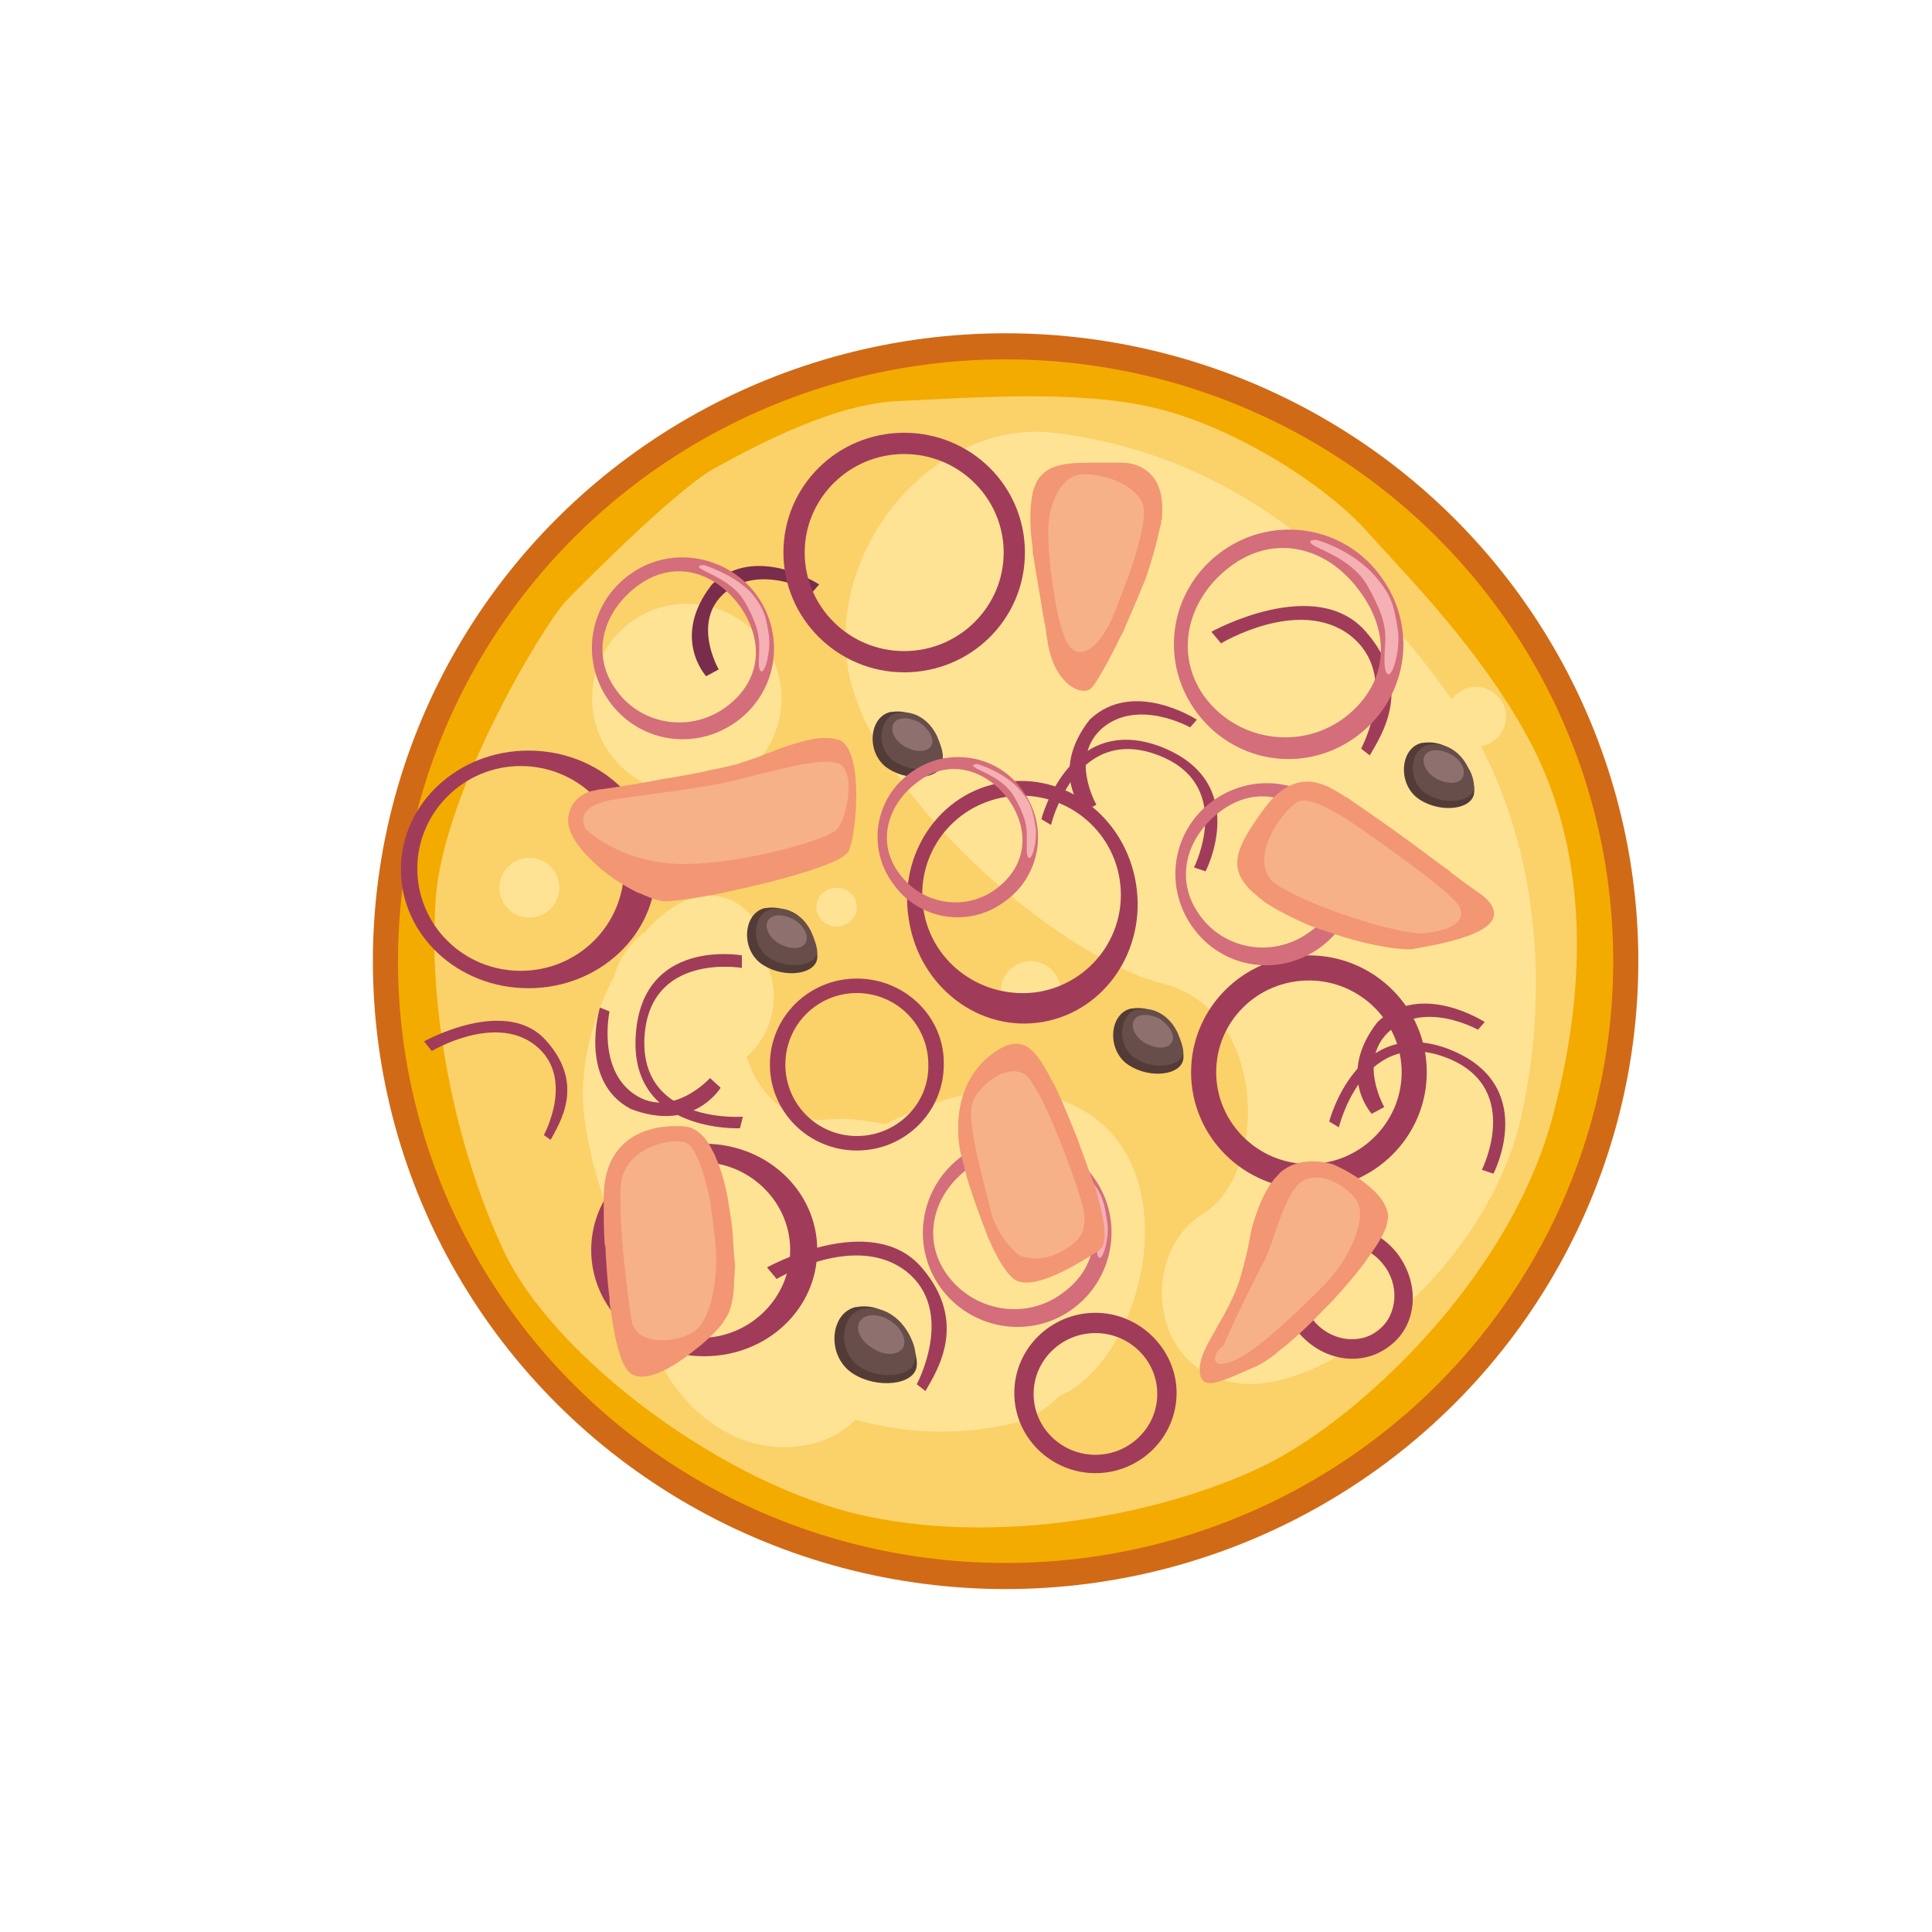 <?xml version="1.0" encoding="utf-8"?>
<!-- Generator: Adobe Illustrator 28.0.0, SVG Export Plug-In . SVG Version: 6.00 Build 0)  -->
<svg version="1.1" xmlns="http://www.w3.org/2000/svg" xmlns:xlink="http://www.w3.org/1999/xlink" x="0px" y="0px"
	 viewBox="0 0 200 200" style="enable-background:new 0 0 200 200;" xml:space="preserve">
<style type="text/css">
	.st0{display:none;}
	.st1{display:inline;fill:#00798F;}
	.st2{display:inline;}
	.st3{fill:#7C7B7C;}
	.st4{opacity:0.5;fill:#535352;enable-background:new    ;}
	.st5{fill:#CFCCCB;}
	.st6{fill:#99C31C;}
	.st7{opacity:0.5;fill:#4F4D4D;enable-background:new    ;}
	.st8{fill:#00863B;}
	.st9{fill:#F07E27;}
	.st10{fill:#FAB31F;}
	.st11{fill:#E40522;}
	.st12{fill:#E73436;}
	.st13{fill:#E8E7E7;}
	.st14{fill:#7AB929;}
	.st15{fill:#98C4EB;}
	.st16{fill:#FDC758;}
	.st17{fill:#FFFFFF;}
	.st18{fill:#E40520;}
	.st19{fill:#E5E6E7;}
	.st20{fill:#26A3DD;}
	.st21{fill:#535352;}
	.st22{fill:#208CBE;}
	.st23{fill:#E6E7E9;}
	.st24{fill:#343434;}
	.st25{fill:#00B0E6;}
	.st26{opacity:0.2;fill:#686A6A;}
	.st27{fill:#FFFFFF;enable-background:new    ;}
	.st28{enable-background:new    ;}
	.st29{fill:#E3E3E2;}
	.st30{fill:#CB1526;}
	.st31{fill:#D97228;}
	.st32{fill:#FBD65A;}
	.st33{fill:#BA5C17;}
	.st34{fill:#E49234;}
	.st35{fill:#F8AD51;}
	.st36{fill:#46AC34;}
	.st37{fill:#D27224;}
	.st38{fill:#D6B02E;}
	.st39{fill:#F2E9DE;}
	.st40{fill:#FFDD69;}
	.st41{fill:#FFDC64;}
	.st42{fill:#E4C357;}
	.st43{fill:#CEA616;}
	.st44{fill:#CEA612;}
	.st45{opacity:0.6;fill:#4DAD33;}
	.st46{opacity:0.6;fill:#BA5E19;}
	.st47{opacity:0.6;fill:#ECE0D4;}
	.st48{opacity:0.6;fill:#E49439;}
	.st49{opacity:0.6;fill:#E5C55B;}
	.st50{fill:#FFE17E;}
	.st51{fill:#FFEFB7;}
	.st52{opacity:0.55;fill:#FFFFFF;}
	.st53{opacity:0.7;fill:#F2E1BA;}
	.st54{fill:url(#SVGID_1_);}
	.st55{opacity:0.3;fill:#D76E11;}
	.st56{fill:#D3121D;}
	.st57{opacity:0.9;fill:#FBB900;}
	.st58{fill:url(#SVGID_00000041998719144149532670000001433910581275415467_);}
	.st59{fill:url(#SVGID_00000127766056079440761890000014219195344710497467_);}
	.st60{fill:#FED78C;}
	.st61{fill:url(#SVGID_00000018928413712685727770000016910769529740975027_);}
	.st62{fill:url(#SVGID_00000090269696387459916330000000977544700572224439_);}
	.st63{fill:url(#SVGID_00000159452267903992874990000014312622723025513885_);}
	.st64{fill:#E19119;}
	.st65{fill:#FAC13F;}
	.st66{fill:#A93F19;}
	.st67{fill:#CA4417;}
	.st68{fill:#FECF5E;}
	.st69{fill:#E45512;}
	.st70{fill:none;stroke:#494444;stroke-width:1.385;stroke-miterlimit:10;}
	.st71{fill:#FCECC8;}
	.st72{fill:#FFF4C1;}
	.st73{fill:#AF3233;}
	.st74{fill:#D55156;}
	.st75{fill:#DC645D;}
	.st76{fill:#F6C6AC;}
	.st77{fill:#D96C33;}
	.st78{fill:#CD511D;}
	.st79{fill:#F8B580;}
	.st80{fill:#973C17;}
	.st81{fill:#F8E8AF;}
	.st82{fill:#FEF8C5;}
	.st83{fill:#75912C;}
	.st84{fill:none;stroke:#494444;stroke-width:1.341;stroke-miterlimit:10;}
	.st85{fill:#86A22E;}
	.st86{fill:#516B28;}
	.st87{fill:#FFE28F;}
	.st88{fill:#FFE99A;}
	.st89{fill:#FED672;}
	.st90{fill:#A89620;}
	.st91{opacity:0.61;fill:#C57721;}
	.st92{fill:#D492B0;}
	.st93{fill:#EEC3CE;}
	.st94{fill:#D4412D;}
	.st95{fill:#EB6556;}
	.st96{fill:#759D42;}
	.st97{fill:#5D822D;}
	.st98{fill:#445C26;}
	.st99{fill:#D8C877;}
	.st100{fill:#EAE9E1;}
	.st101{fill:#998A75;}
	.st102{fill:#F8BB9B;}
	.st103{fill:#7BB929;}
	.st104{fill:#F18781;}
	.st105{fill:#6F6252;}
	.st106{fill:#698446;}
	.st107{fill:#CECF58;}
	.st108{fill:#792C4B;}
	.st109{fill:#D16A16;}
	.st110{fill:#F3AB00;}
	.st111{fill:#FBD16A;}
	.st112{fill:#FFE395;}
	.st113{fill:#A03C5A;}
	.st114{fill:#F39673;}
	.st115{fill:#F6B188;}
	.st116{fill:#D46E7B;}
	.st117{fill:#F5B0B4;}
	.st118{fill:#533C38;}
	.st119{fill:#674E4B;}
	.st120{fill:#8E716F;}
	.st121{fill:#F2AE48;}
	.st122{fill:#D04017;}
	.st123{fill:#FFE6A9;}
	.st124{fill:#FFE6B9;}
	.st125{fill:#D87D3B;}
	.st126{fill:#FABC5F;}
	.st127{fill:#E6902F;}
	.st128{fill:#E14F16;}
</style>
<g id="azzurro_sito" class="st0">
</g>
<g id="illu">
</g>
<g id="altro">
	<ellipse class="st109" cx="104.1" cy="99.5" rx="65.5" ry="65"/>
	<ellipse class="st110" cx="104.1" cy="99.5" rx="62.9" ry="62.3"/>
	<path class="st111" d="M58.7,62.1c0,0,11.1-11.4,15.4-13.7c4.4-2.4,12.4-6.7,19.2-6.9c6.9-0.3,18.2-1.2,26.1,0.7
		c7.9,1.8,17.5,7.7,22,12.7c4.5,5,11.9,12.4,16.9,21.7s6.9,22.4,2.4,39.1c-4.5,16.7-19.9,31-29.4,35.8c-9.5,4.8-26.5,8.6-41.4,5.5
		c-14.9-3.1-32.7-16.6-37.8-27.6c-5.1-11-7.8-25.1-7-36.3C45.9,81.7,56.5,64.3,58.7,62.1z"/>
	<path class="st112" d="M104.6,147.4c7.5-1.7,11.4-12,7.4-19.1c-4-7.1-19.2-13.2-26.4-12.4c-7.2,0.7-10.8-9.4-7.6-13.3
		c3.2-3.9-0.1-11.1-6-9.7c-5.8,1.3-12.8,12.9-11.5,22.8c1.3,9.9,6.2,19.2,13.5,24.2C81.3,144.8,91.8,150.3,104.6,147.4z"/>
	<path class="st112" d="M109.8,102.6c0,1.7-1.4,3.1-3.1,3.1c-1.7,0-3.1-1.4-3.1-3.1s1.4-3.1,3.1-3.1
		C108.4,99.5,109.8,100.9,109.8,102.6z"/>
	<path class="st112" d="M57.9,91.9c0,1.7-1.4,3.1-3.1,3.1c-1.7,0-3.1-1.4-3.1-3.1c0-1.7,1.4-3.1,3.1-3.1
		C56.5,88.8,57.9,90.2,57.9,91.9z"/>
	<path class="st112" d="M155.9,74.2c0,1.7-1.4,3.1-3.1,3.1c-1.7,0-3.1-1.4-3.1-3.1c0-1.7,1.4-3.1,3.1-3.1
		C154.5,71.1,155.9,72.5,155.9,74.2z"/>
	<path class="st112" d="M80.1,103.2c0,4.6-3.8,8.3-8.4,8.3c-4.6,0-8.4-3.7-8.4-8.3c0-4.6,3.8-8.3,8.4-8.3
		C76.3,94.8,80.1,98.6,80.1,103.2z"/>
	<ellipse class="st112" cx="86.6" cy="93.9" rx="2.1" ry="2"/>
	<ellipse class="st112" cx="71.1" cy="72.3" rx="9.8" ry="9.8"/>
	<path class="st112" d="M85.4,120.5c0,0-12.9-1.4-17.5,7.6c-4.6,9,3.4,22.1,13.7,21.7c10.3-0.4,10.6-11.6,11.9-13.2
		c1.3-1.7,7.4,11.7,16.2,7.9c8.8-3.8,13.7-24.1,1.6-30C99.3,108.7,85.4,120.5,85.4,120.5z"/>
	<path class="st112" d="M109,44.8c-12.1-1.4-23.4,11.7-21.2,24.5c2.2,12.7,21.5,29.7,32.5,32.5c11,2.7,11,19.7,4.3,23.8
		c-6.7,4.1-5.7,16.5,3.7,17.6c9.4,1.1,25.8-12.3,29.2-27.7c3.4-15.4,1-31.7-7.2-43.1C142.1,61,129.5,47.2,109,44.8z"/>
	<path class="st108" d="M84.8,60.5l-0.7,0.8c0,0-5.3-3-9,0c-3.6,3-0.7,8-0.7,8L73.1,70c0,0-3.7-4,0.6-9.5
		C78.2,56.2,84.8,60.5,84.8,60.5z"/>
	<path class="st113" d="M144.6,129.7c-2.5-3.1-6.7-3.8-9.6-1.5c-2.8,2.2-3.1,6.5-0.7,9.6c2.5,3.1,6.7,3.8,9.6,1.5
		C146.8,137.1,147,132.8,144.6,129.7z M142.7,137.7c-2,1.6-5.1,1.1-6.8-1.1c-1.8-2.2-1.5-5.3,0.5-6.8c2-1.6,5.1-1.1,6.8,1.1
		C144.9,133,144.7,136.1,142.7,137.7z"/>
	<path class="st113" d="M93.6,44.8c-6.9,0-12.5,5.5-12.5,12.4c0,6.8,5.6,12.4,12.5,12.4c6.9,0,12.5-5.5,12.5-12.4
		C106.1,50.3,100.5,44.8,93.6,44.8z M93.6,67.4c-5.7,0-10.3-4.6-10.3-10.2S87.9,47,93.6,47s10.3,4.6,10.3,10.2S99.3,67.4,93.6,67.4z
		"/>
	<path class="st113" d="M113.4,135.9c-4.6,0-8.4,3.7-8.4,8.3c0,4.6,3.8,8.3,8.4,8.3c4.6,0,8.4-3.7,8.4-8.3
		C121.8,139.7,118,135.9,113.4,135.9z M113.4,150.6c-3.5,0-6.4-2.8-6.4-6.3c0-3.5,2.9-6.3,6.4-6.3c3.5,0,6.4,2.8,6.4,6.3
		C119.8,147.8,116.9,150.6,113.4,150.6z"/>
	<path class="st113" d="M135.5,98.9c-6.7,0-12.2,5.4-12.2,12.1s5.5,12.1,12.2,12.1s12.2-5.4,12.2-12.1S142.2,98.9,135.5,98.9z
		 M135.5,120.5c-5.3,0-9.6-4.3-9.6-9.5c0-5.3,4.3-9.5,9.6-9.5c5.3,0,9.6,4.3,9.6,9.5C145.1,116.2,140.8,120.5,135.5,120.5z"/>
	<path class="st113" d="M54.7,77.7c-7.3,0-13.2,5.5-13.2,12.3c0,6.8,5.9,12.3,13.2,12.3c7.3,0,13.2-5.5,13.2-12.3
		C67.9,83.1,62,77.7,54.7,77.7z M53.9,100.5c-5.9,0-10.7-4.7-10.7-10.6c0-5.8,4.8-10.6,10.7-10.6c5.9,0,10.7,4.7,10.7,10.6
		C64.6,95.8,59.8,100.5,53.9,100.5z"/>
	<path class="st113" d="M117.6,91.5c-1.1-6.9-7.3-11.6-13.8-10.5c-6.5,1-10.9,7.4-9.7,14.3c1.1,6.9,7.3,11.6,13.8,10.5
		C114.4,104.7,118.7,98.3,117.6,91.5z M95.6,94.2c-0.9-5.6,2.9-10.8,8.5-11.7c5.6-0.9,10.9,2.9,11.8,8.5c0.9,5.6-2.9,10.8-8.5,11.7
		C101.8,103.5,96.5,99.8,95.6,94.2z"/>
	<path class="st113" d="M72.9,118.4c-6.5,0-11.7,4.9-11.7,11c0,6.1,5.2,11,11.7,11c6.5,0,11.7-4.9,11.7-11
		C84.6,123.3,79.4,118.4,72.9,118.4z M72.5,138.5c-5.1,0-9.3-4.1-9.3-9.1c0-5,4.2-9.1,9.3-9.1s9.3,4.1,9.3,9.1
		C81.8,134.4,77.6,138.5,72.5,138.5z"/>
	<path class="st113" d="M141.8,78.2l-0.9-0.7c0,0,4.1-7.6-1.1-11.7c-5.3-4.1-13.4,0.8-13.4,0.8l-1-1.2c0,0,10.8-6,16,0
		C146.4,71.1,143,76.1,141.8,78.2z"/>
	<path class="st114" d="M87.9,88c-0.1,0.3-0.5,0.6-1,0.9c-0.3,0.2-0.7,0.3-1.1,0.5c-1.2,0.5-2.8,1-4.6,1.5h0
		c-0.4,0.1-0.7,0.2-1.1,0.3c-2,0.5-4.2,1-6.1,1.4c-0.4,0.1-0.8,0.1-1.1,0.2c-1.8,0.3-3.3,0.5-4,0.5c-0.5,0-1.2-0.2-1.9-0.5
		c-0.3-0.1-0.6-0.3-1-0.4c-1.6-0.8-3.3-1.9-4.6-3.2c-0.3-0.3-0.5-0.5-0.8-0.8c-1.1-1.2-1.8-2.4-1.8-3.5c0.1-1.9,1.4-2.7,2.4-3
		c0.5-0.1,0.9-0.2,1-0.2c0.1,0,0.1,0,0.1,0s2.2-0.3,5-0.8c0.3-0.1,0.7-0.1,1-0.2c1.8-0.3,3.7-0.6,5.3-1c0.4-0.1,0.7-0.1,1-0.2
		c0.8-0.2,1.5-0.3,2-0.5c0.9-0.3,1.9-0.6,2.8-1c0.3-0.1,0.7-0.2,1-0.4c1.8-0.6,3.5-1.2,4.9-1.2c0.4,0,0.8,0,1.1,0.1
		c0.2,0,0.3,0.1,0.5,0.1C89.4,77.7,88.7,86.1,87.9,88z"/>
	<path class="st115" d="M60.6,85.8c0,0,3.2,3.2,9,3.6c5.8,0.4,15.9-2.3,17.1-3.6c1.1-1.4,1.9-6.2,0-6.8c-1.9-0.6-6.6,0.8-10.7,1.8
		c-4.1,1-12.5,1.8-13.5,2.2C61.3,83.4,59.8,84,60.6,85.8z"/>
	<path class="st114" d="M143.7,125.9L143.7,125.9c0,0.3-0.1,0.7-0.2,1.1c-0.3,0.8-0.8,1.7-1.6,2.8c-0.2,0.3-0.5,0.7-0.7,1
		c-0.9,1.2-2.1,2.6-3.3,3.9c-0.3,0.3-0.6,0.6-0.9,0.9c-1.3,1.4-2.6,2.6-3.9,3.7c-0.4,0.3-0.8,0.6-1.1,0.9c-0.8,0.6-1.6,1.1-2.1,1.3
		c-3.7,1.6-5.8,2.8-5.7,0c0.1-1.1,0.7-2.2,1.5-3.6c0.2-0.3,0.3-0.6,0.5-0.9c0.7-1.2,1.4-2.5,2-4.1c0.1-0.3,0.2-0.6,0.3-1
		c0.2-0.7,0.4-1.5,0.6-2.3c0.2-0.9,0.3-1.7,0.5-2.5c0.1-0.4,0.2-0.7,0.3-1c0.5-1.5,1.1-2.9,1.9-3.9c0.2-0.3,0.5-0.5,0.7-0.8
		c1.3-1.1,3-1.5,5.4-0.9C138,120.5,143.5,122.9,143.7,125.9z"/>
	<path class="st115" d="M125.8,140.4c0,0-0.4,1.4,1.8,0.5c2.2-0.8,6.3-4.7,9.3-7.7c3-3,4.7-7.3,3.5-9c-1.3-1.7-3.9-3-5.6-1.9
		c-1.8,1.1-2.9,6.1-3.8,8c-1,1.8-4,8-4.2,8.7C126.6,139.5,126,139.7,125.8,140.4z"/>
	<path class="st114" d="M76,132.4L76,132.4c0,1.5-0.2,3.1-0.9,4.1c-0.2,0.4-0.6,0.9-1.1,1.4c-0.5,0.5-1.2,1.2-1.9,1.7
		c-2.5,2.1-5.8,3.9-7.1,2.3c-0.3-0.4-0.6-0.9-0.8-1.6c-0.1-0.3-0.2-0.6-0.3-1c-0.3-1.1-0.5-2.5-0.7-3.9c-0.1-0.3-0.1-0.7-0.1-1
		c-0.2-1.5-0.3-3.1-0.4-4.6c0-0.4,0-0.7-0.1-1c-0.1-1.4-0.1-2.6-0.1-3.8c0-0.4,0-0.7,0-1v-0.1c0-5.5,3.8-7.6,8.3-7.3
		c1.3,0.1,2.3,1.1,3,2.6c0.2,0.3,0.3,0.7,0.5,1.1c0.6,1.5,1,3.3,1.2,4.8c0.1,0.4,0.1,0.8,0.2,1.2c0,0,0,0,0,0
		c0.2,1.5,0.2,2.5,0.2,2.5s0.1,1.1,0.2,2.4C76,131.5,76.1,132,76,132.4z"/>
	<path class="st115" d="M73.5,124.3c0,0-1-5.4-2.5-6c-1.5-0.6-6.2,0.5-6.7,4.1c-0.4,3.6,0.7,11.9,1.1,14.4c0.5,2.5,4.6,2.3,6.5,1
		c1.9-1.4,2.4-6,2.2-8.5C73.9,126.8,73.5,124.3,73.5,124.3z"/>
	<path class="st114" d="M120.3,53.4c0,0.2,0,0.4-0.1,0.6c0,0.2,0,0.3-0.1,0.5c-0.3,1.5-0.8,3.3-1.4,5.1c-0.1,0.3-0.2,0.6-0.4,1
		c-0.6,1.5-1.3,3.1-1.9,4.5c-0.1,0.3-0.3,0.6-0.5,1c-1.3,2.7-2.5,4.7-2.9,5.1c-0.9,1-4-0.3-4.6-5.1c-0.1-0.4-0.1-0.8-0.2-1.3
		c-0.1-0.3-0.1-0.7-0.2-1c-0.3-2-0.7-4.1-1-6.1c-0.1-0.4-0.1-0.7-0.1-1c-0.3-2-0.3-3.8-0.1-5.1c0-0.2,0.1-0.4,0.1-0.6
		c0.1-0.4,0.3-0.8,0.4-1.1c1-1.8,2.9-2,5.6-2h3.4C116.6,47.9,120.7,48,120.3,53.4z"/>
	<path class="st115" d="M115.8,62.3c0,0,3.3-8,2.5-10.1c-0.8-2.1-4-3.1-6-3.1c-2-0.1-3.3,2-3.7,4.6c-0.4,2.7,0.7,10.7,1.8,12.7
		C111.4,68.5,113.9,67.8,115.8,62.3z"/>
	<g>
		<path class="st113" d="M124.8,90.2l-1.2-0.4c0,0,4.5-8.9-4.2-11.8c-8.2-2.7-10.6,7.4-10.6,7.4l-1-0.6c0,0,2.8-10.9,12.1-7.6
			C129.7,80.8,124.8,90.2,124.8,90.2z"/>
		<path class="st113" d="M123.9,74.5l-0.7,0.8c0,0-5.3-3-9,0c-3.6,3-0.7,8-0.7,8l-1.3,0.7c0,0-3.7-4,0.6-9.5
			C117.3,70.2,123.9,74.5,123.9,74.5z"/>
	</g>
	<path class="st113" d="M88.7,101.3c-5,0-9,4-9,8.9c0,4.9,4,8.9,9,8.9c5,0,9-4,9-8.9C97.8,105.3,93.7,101.3,88.7,101.3z M88.7,117.6
		c-4.1,0-7.4-3.3-7.4-7.4c0-4.1,3.3-7.4,7.4-7.4c4.1,0,7.4,3.3,7.4,7.4C96.2,114.3,92.8,117.6,88.7,117.6z"/>
	<path class="st113" d="M95.8,144l-0.9-0.7c0,0,4.1-7.6-1.1-11.7c-5.3-4.1-13.4,0.8-13.4,0.8l-1-1.2c0,0,10.8-6,16,0
		C100.3,136.9,97,141.9,95.8,144z"/>
	<path class="st113" d="M154.6,121.5l-1.2-0.4c0,0,4.5-8.9-4.2-11.8c-8.2-2.7-10.6,7.4-10.6,7.4l-1-0.6c0,0,2.8-10.9,12.1-7.6
		C159.5,112.1,154.6,121.5,154.6,121.5z"/>
	<path class="st113" d="M153.7,105.8l-0.7,0.8c0,0-5.3-3-9,0c-3.6,3-0.7,8-0.7,8l-1.3,0.7c0,0-3.7-4,0.6-9.5
		C147.1,101.5,153.7,105.8,153.7,105.8z"/>
	<g>
		<path class="st113" d="M76.8,98.9l0,1.3c0,0-9.8-1.7-10.1,7.5c-0.2,8.7,10.2,7.9,10.2,7.9l-0.3,1.2c0,0-11.3,0.5-10.8-9.4
			C66.3,97,76.8,98.9,76.8,98.9z"/>
		<path class="st113" d="M62.1,104.3l1,0.4c0,0-1.3,6,2.6,8.6c3.9,2.6,7.8-1.7,7.8-1.7l1.1,1c0,0-2.8,4.7-9.3,2.2
			C59.8,111.9,62.1,104.3,62.1,104.3z"/>
	</g>
	<path class="st113" d="M57,118l-0.7-0.5c0,0,3.3-6-0.9-9.3c-4.2-3.3-10.7,0.6-10.7,0.6l-0.8-1c0,0,8.6-4.8,12.7,0
		C60.6,112.3,57.9,116.3,57,118z"/>
	<g>
		<path class="st116" d="M99.7,119.6c-4.4,3.1-5.5,9.2-2.4,13.6c3.1,4.4,9.2,5.5,13.6,2.4c4.4-3.1,5.5-9.2,2.4-13.6
			C110.3,117.6,104.2,116.5,99.7,119.6z M109.8,134c-3.8,2.7-9.1,1.7-11.8-2.1c-2.7-3.8-1.3-8.6,2.6-11.2c3.8-2.7,8.2-1.3,10.9,2.5
			C114.2,127,113.7,131.3,109.8,134z"/>
		<path class="st117" d="M107.7,118.7c0,0-1,0-0.3,0.4c0.7,0.5,3.4,1.3,4.7,3.6c1.2,2.2,1.6,3.5,1.5,4.8c0,1.2-0.2,2.5,0.2,2.7
			c0.4,0.2,1.1-2.2,0.8-3.8c-0.3-2-0.5-2.9-1.9-4.5C111.5,120.2,109.2,119.1,107.7,118.7z"/>
	</g>
	<g>
		<path class="st116" d="M126.6,57c-5.4,3.8-6.7,11.1-2.9,16.5c3.8,5.4,11.1,6.7,16.5,2.9c5.4-3.8,6.7-11.1,2.9-16.5
			C139.4,54.5,132,53.2,126.6,57z M138.9,74.5c-4.6,3.2-11,2.1-14.3-2.5c-3.2-4.6-1.5-10.4,3.1-13.6c4.6-3.2,10-1.6,13.2,3
			C144.2,66,143.5,71.2,138.9,74.5z"/>
		<path class="st117" d="M136.3,55.9c0,0-1.2-0.1-0.4,0.5c0.9,0.6,4.2,1.6,5.7,4.3s1.9,4.2,1.8,5.8c-0.1,1.5-0.2,3.1,0.3,3.3
			c0.5,0.2,1.3-2.7,1-4.6c-0.4-2.5-0.6-3.5-2.3-5.5C140.8,57.8,138.1,56.4,136.3,55.9z"/>
	</g>
	<g>
		<path class="st116" d="M125.7,82.8c-4.3,3-5.3,8.8-2.3,13.1c3,4.3,8.8,5.3,13.1,2.3c4.3-3,5.3-8.8,2.3-13.1
			C135.8,80.8,130,79.8,125.7,82.8z M135.4,96.6c-3.7,2.6-8.8,1.7-11.3-2c-2.6-3.7-1.2-8.2,2.5-10.8c3.7-2.6,7.9-1.3,10.5,2.4
			C139.6,89.9,139.1,94.1,135.4,96.6z"/>
		<path class="st117" d="M133.4,81.9c0,0-1,0-0.3,0.4c0.7,0.5,3.3,1.3,4.5,3.4c1.2,2.1,1.5,3.4,1.5,4.6c0,1.2-0.2,2.4,0.2,2.6
			c0.4,0.2,1-2.1,0.8-3.7c-0.3-2-0.5-2.8-1.8-4.4C137,83.4,134.8,82.3,133.4,81.9z"/>
	</g>
	<g>
		<path class="st118" d="M121.9,107.2c-1-2-2.8-3.1-4.7-2.8c0,0,0,0-0.1,0c-2.3,0.5-2.6,4.4-0.2,5.9c2.2,1.4,5.4,1,5.6-0.7
			C122.6,108.8,122.2,107.9,121.9,107.2z"/>
		<path class="st119" d="M121.9,106.9c-0.8-1.7-2.4-2.7-4-2.4c0,0,0,0-0.1,0c-2,0.4-2.3,3.8-0.2,5.1c1.9,1.2,4.7,0.8,4.9-0.6
			C122.5,108.4,122.2,107.6,121.9,106.9z"/>
		<path class="st120" d="M121.3,107.9c-0.4,0.7-1.6,0.7-2.7,0.1c-1.1-0.6-1.6-1.7-1.2-2.4c0.4-0.7,1.6-0.7,2.7-0.1
			C121.1,106.2,121.7,107.2,121.3,107.9z"/>
	</g>
	<g>
		<path class="st118" d="M97,76.5c-1-2-2.8-3.1-4.7-2.8c0,0,0,0-0.1,0c-2.3,0.5-2.6,4.4-0.2,5.9c2.2,1.4,5.4,1,5.6-0.7
			C97.7,78.1,97.3,77.2,97,76.5z"/>
		<path class="st119" d="M97,76.2c-0.8-1.7-2.4-2.7-4-2.4c0,0,0,0-0.1,0c-2,0.4-2.3,3.8-0.2,5.1c1.9,1.2,4.7,0.8,4.9-0.6
			C97.6,77.7,97.3,76.9,97,76.2z"/>
		<path class="st120" d="M96.4,77.2c-0.4,0.7-1.6,0.7-2.7,0.1c-1.1-0.6-1.6-1.7-1.2-2.4c0.4-0.7,1.6-0.7,2.7-0.1
			C96.2,75.5,96.8,76.6,96.4,77.2z"/>
	</g>
	<g>
		<path class="st118" d="M152,79.7c-1-2-2.8-3.1-4.7-2.8c0,0,0,0-0.1,0c-2.3,0.5-2.6,4.4-0.2,5.9c2.2,1.4,5.4,1,5.6-0.7
			C152.7,81.4,152.4,80.5,152,79.7z"/>
		<path class="st119" d="M152,79.5c-0.8-1.7-2.4-2.7-4-2.4c0,0,0,0-0.1,0c-2,0.4-2.3,3.8-0.2,5.1c1.9,1.2,4.7,0.8,4.9-0.6
			C152.6,80.9,152.4,80.1,152,79.5z"/>
		<path class="st120" d="M151.4,80.5c-0.4,0.7-1.6,0.7-2.7,0.1c-1.1-0.6-1.6-1.7-1.2-2.4c0.4-0.7,1.6-0.7,2.7-0.1
			C151.3,78.7,151.8,79.8,151.4,80.5z"/>
	</g>
	<g>
		<path class="st118" d="M84,96.8c-1-2-2.8-3.1-4.7-2.8c0,0,0,0-0.1,0c-2.3,0.5-2.6,4.4-0.2,5.9c2.2,1.4,5.4,1,5.6-0.7
			C84.7,98.5,84.3,97.6,84,96.8z"/>
		<path class="st119" d="M84,96.5c-0.8-1.7-2.4-2.7-4-2.4c0,0,0,0-0.1,0c-2,0.4-2.3,3.8-0.2,5.1c1.9,1.2,4.7,0.8,4.9-0.6
			C84.6,98,84.3,97.2,84,96.5z"/>
		<path class="st120" d="M83.4,97.6c-0.4,0.7-1.6,0.7-2.7,0.1c-1.1-0.6-1.6-1.7-1.2-2.4c0.4-0.7,1.6-0.7,2.7-0.1
			C83.2,95.8,83.8,96.9,83.4,97.6z"/>
	</g>
	<g>
		<path class="st118" d="M94.2,138.6c-1.2-2.3-3.3-3.7-5.5-3.3c0,0-0.1,0-0.1,0c-2.7,0.6-3.1,5.1-0.3,6.9c2.5,1.6,6.4,1.2,6.6-0.8
			C95,140.6,94.6,139.5,94.2,138.6z"/>
		<path class="st119" d="M94.2,138.3c-1-2-2.9-3.2-4.8-2.8c0,0,0,0-0.1,0c-2.3,0.5-2.7,4.4-0.3,6c2.2,1.4,5.5,1,5.7-0.7
			C94.9,140,94.6,139.1,94.2,138.3z"/>
		<path class="st120" d="M93.5,139.5c-0.5,0.8-1.9,0.9-3.1,0.1c-1.3-0.7-1.9-2-1.4-2.8c0.5-0.8,1.9-0.9,3.1-0.1
			C93.3,137.4,93.9,138.7,93.5,139.5z"/>
	</g>
	<g>
		<path class="st116" d="M65.3,59.4c-4.3,3-5.3,8.8-2.3,13.1c3,4.3,8.8,5.3,13.1,2.3c4.3-3,5.3-8.8,2.3-13.1
			C75.4,57.5,69.5,56.4,65.3,59.4z M75,73.3c-3.7,2.6-8.8,1.7-11.3-2c-2.6-3.7-1.2-8.2,2.5-10.8c3.7-2.6,7.9-1.3,10.5,2.4
			C79.2,66.6,78.7,70.7,75,73.3z"/>
		<path class="st117" d="M72.9,58.5c0,0-1,0-0.3,0.4c0.7,0.5,3.3,1.3,4.5,3.4c1.2,2.1,1.5,3.4,1.5,4.6c0,1.2-0.2,2.4,0.2,2.6
			c0.4,0.2,1-2.1,0.8-3.7c-0.3-2-0.5-2.8-1.8-4.4C76.5,60,74.4,59,72.9,58.5z"/>
	</g>
	<g>
		<path class="st114" d="M154.5,95.2c-0.8,1.6-5.1,2.5-8,3c-0.4,0.1-1,0.1-1.7,0c-0.5,0-1-0.1-1.5-0.2c-1.9-0.3-4.1-0.9-6.3-1.7
			c-0.4-0.1-0.8-0.3-1.2-0.4c-1.9-0.8-3.7-1.7-5-2.6c-0.2-0.2-0.4-0.3-0.6-0.5c-0.3-0.3-0.6-0.5-0.8-0.7c-2.2-2.3-1.6-4.2,1.4-8.3
			c3.2-4.4,6.2-2.7,7.7-1.8c0.2,0.1,0.3,0.2,0.5,0.3c0.1,0.1,0.3,0.2,0.5,0.3c0.9,0.6,2.6,1.8,4.6,3.2c0.1,0.1,0.3,0.2,0.4,0.3h0
			c1.7,1.2,3.4,2.5,4.9,3.6c0.3,0.2,0.6,0.4,0.9,0.7c1.6,1.2,2.6,1.9,2.6,1.9S155.3,93.7,154.5,95.2z"/>
		<path class="st115" d="M140.3,85.4c0,0-4.1-2.9-5.7-2.5c-1.6,0.5-5.9,6.4-2.4,8.7c3.5,2.3,12.9,5.3,15.4,5
			c2.4-0.3,4.2-1.1,3.5-2.7C150.4,92.3,140.3,85.4,140.3,85.4z"/>
	</g>
	<g>
		<path class="st116" d="M94.4,79.9c-3.8,2.6-4.7,7.8-2,11.5c2.6,3.8,7.8,4.7,11.5,2c3.8-2.6,4.7-7.8,2-11.5
			C103.4,78.2,98.2,77.2,94.4,79.9z M103,92.1c-3.2,2.3-7.7,1.5-10-1.8c-2.3-3.2-1.1-7.2,2.2-9.5c3.2-2.3,7-1.1,9.3,2.1
			C106.7,86.2,106.2,89.8,103,92.1z"/>
		<path class="st117" d="M101.2,79.1c0,0-0.9,0-0.2,0.4c0.6,0.4,2.9,1.1,4,3c1.1,1.9,1.3,3,1.3,4c0,1.1-0.1,2.1,0.2,2.3
			c0.4,0.2,0.9-1.9,0.7-3.2c-0.3-1.7-0.4-2.4-1.6-3.8C104.4,80.4,102.5,79.5,101.2,79.1z"/>
	</g>
	<path class="st114" d="M113.7,129.5c-1.8,1.1-6.2,4-8.4,3.1c-0.9-0.4-1.9-2-2.8-4c-0.1-0.3-0.3-0.6-0.4-1c-0.6-1.5-1.2-3.2-1.7-4.7
		c-0.1-0.3-0.2-0.7-0.3-1c-0.3-1.1-0.5-2-0.7-2.7c-0.1-0.6-0.2-1.3-0.2-1.9c0-0.4,0-0.7,0-1.1c0.1-2.6,1.1-5.3,3.5-7.1
		c3.1-2.3,4.4-0.5,5.9,2.2v0c0.1,0.3,0.3,0.5,0.4,0.8c0,0.1,0.1,0.1,0.1,0.1c0.6,1.2,1.3,2.9,2,4.6c0.1,0.3,0.3,0.7,0.4,1
		c0.7,1.9,1.3,3.6,1.6,4.4c0.1,0.3,0.2,0.5,0.2,0.5s0.1,0.2,0.2,0.6C113.9,125,115.1,128.6,113.7,129.5z"/>
	<path class="st115" d="M105.9,130.1c0,0,1.9,0.6,3.9-0.5c1.9-1.1,3.1-2,2.1-5.4c-1-3.3-3.8-10.8-5.5-12.7c-1.7-1.8-5.3,0.8-5.8,2.9
		c-0.5,2.1,1.5,8.9,2,11.1C103.2,127.8,105.1,129.9,105.9,130.1z"/>
</g>
</svg>
